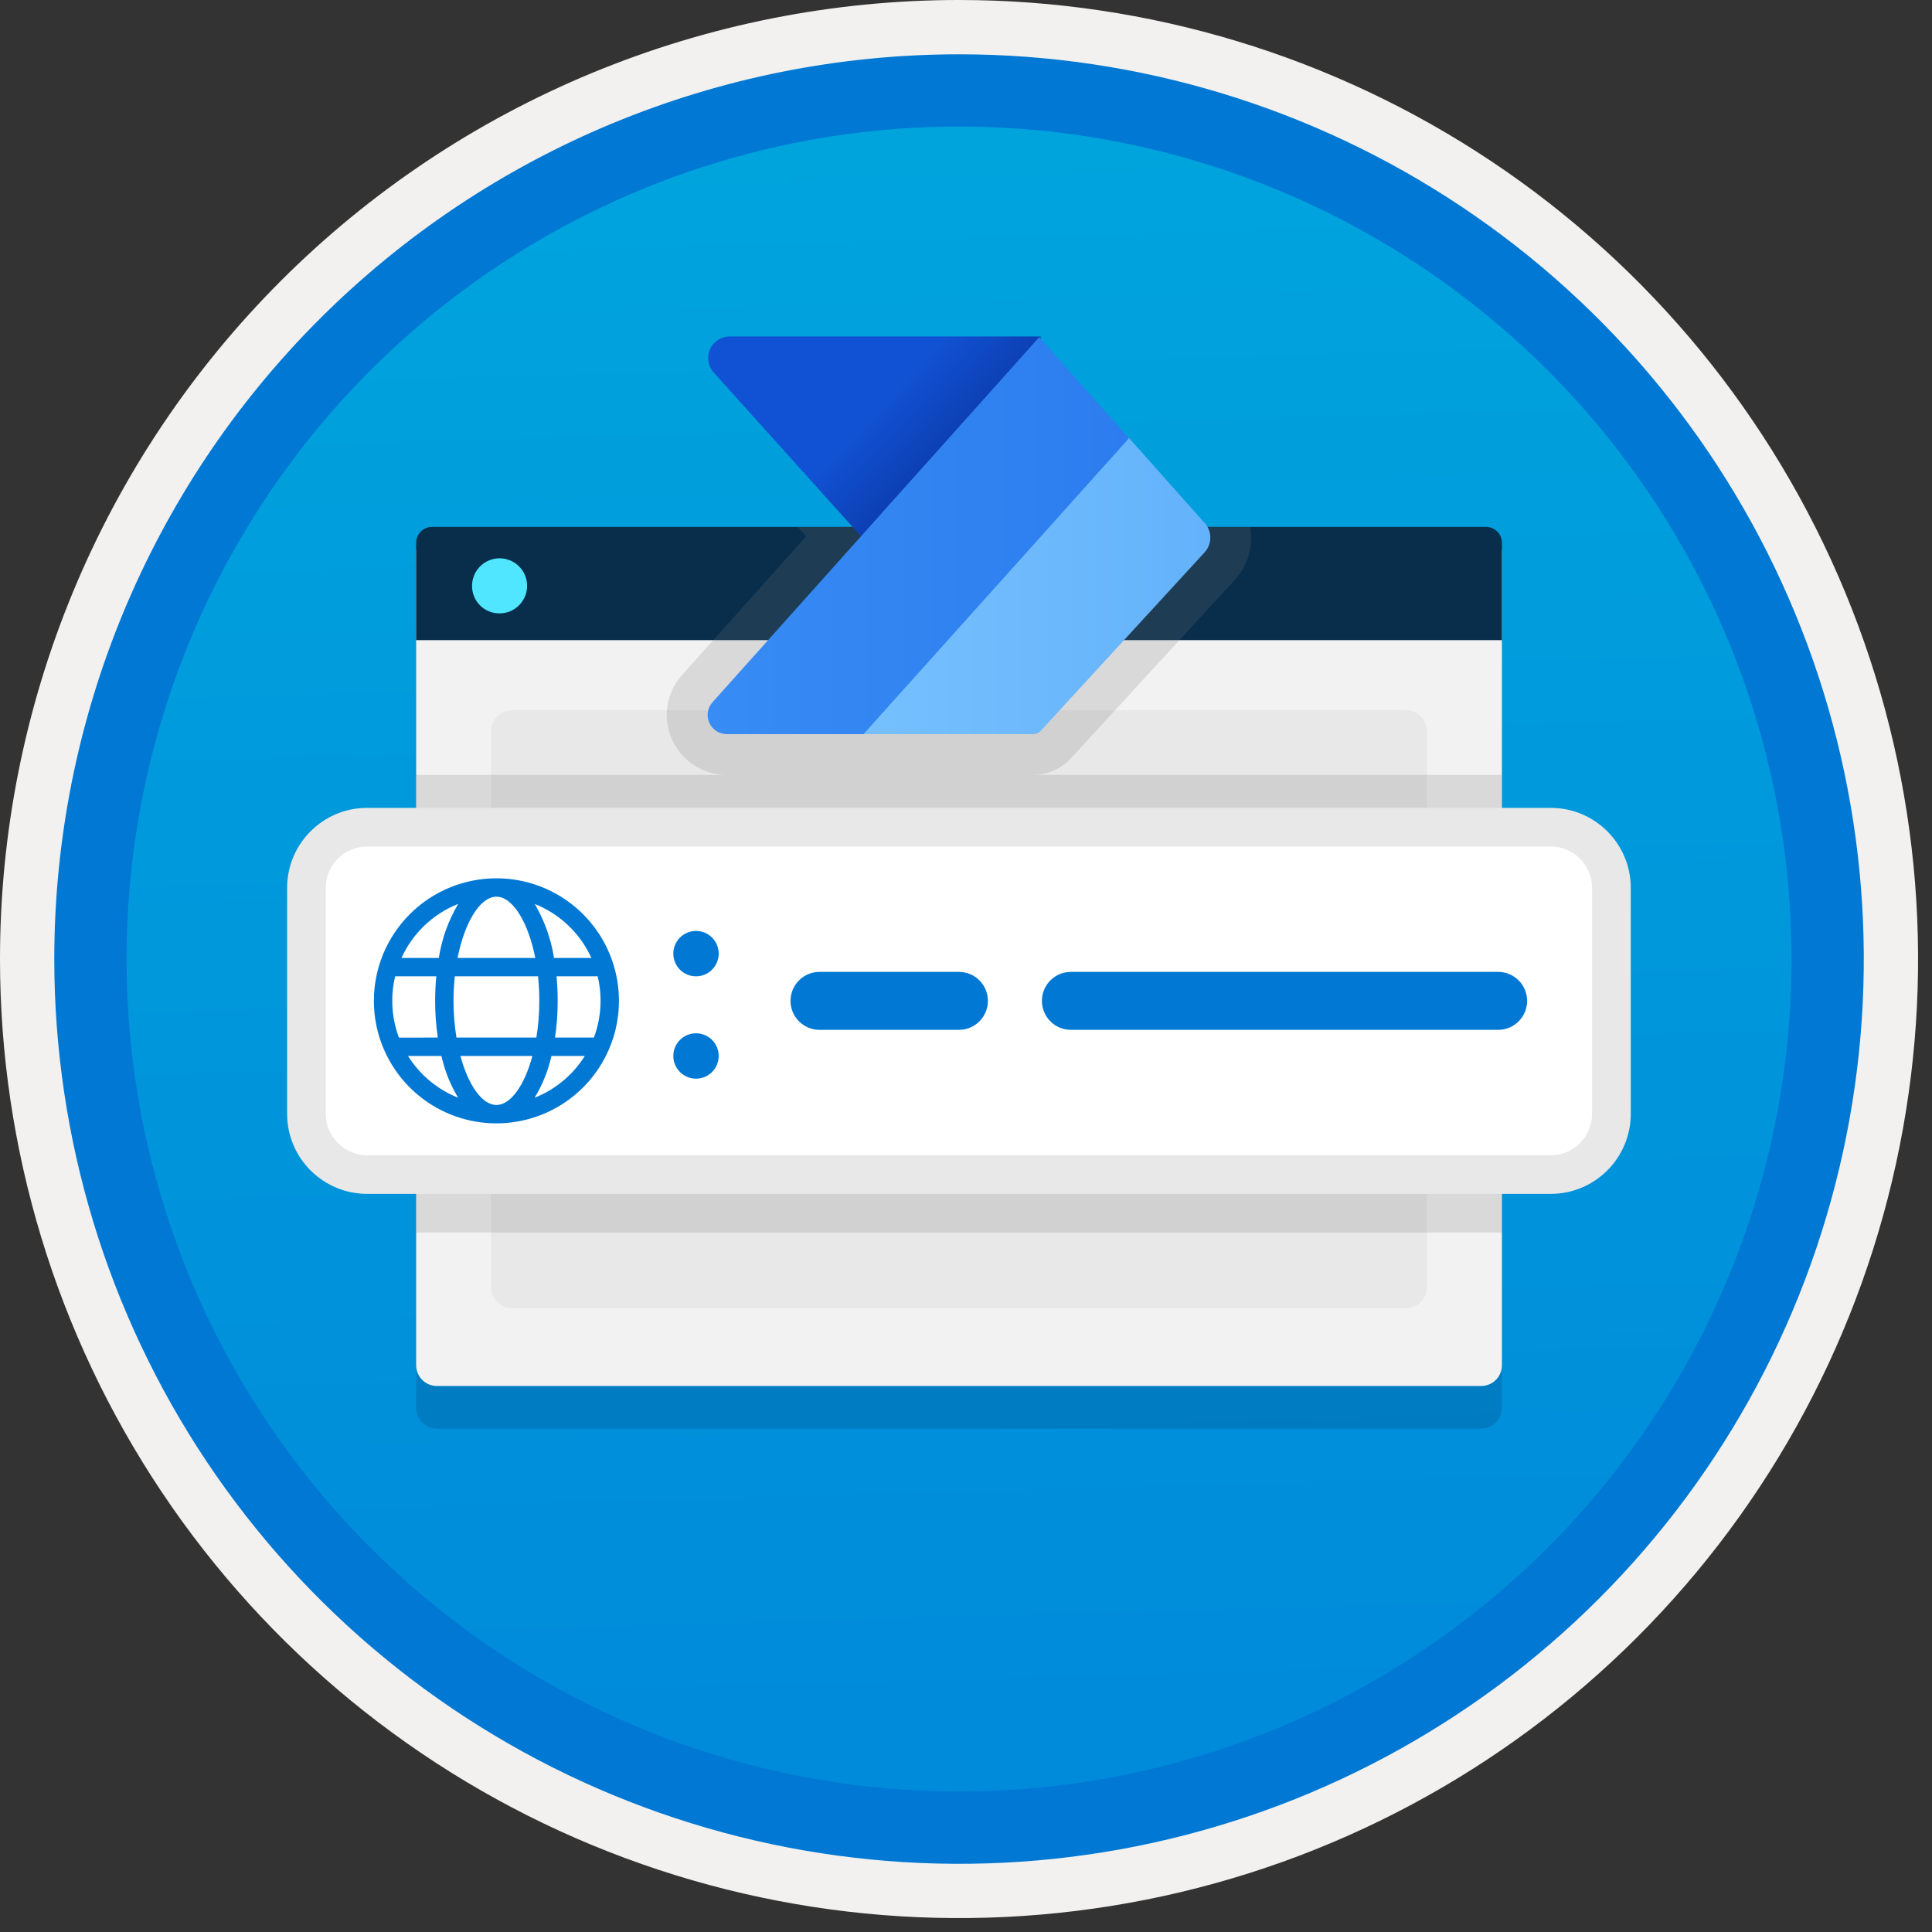 <svg width="100" height="100" viewBox="0 0 100 100" fill="none" xmlns="http://www.w3.org/2000/svg">
<rect x="0" y="0" width="100" height="100" fill="#333333" stroke="none"/>
<g clip-path="url(#clip0)">
<path d="M49.64 96.45C40.382 96.45 31.332 93.705 23.634 88.561C15.936 83.418 9.936 76.107 6.393 67.553C2.85 59 1.923 49.588 3.73 40.508C5.536 31.428 9.994 23.087 16.54 16.54C23.087 9.994 31.428 5.536 40.508 3.73C49.588 1.923 59 2.85 67.553 6.393C76.107 9.936 83.418 15.936 88.561 23.634C93.705 31.332 96.45 40.382 96.45 49.64C96.451 55.787 95.24 61.875 92.888 67.554C90.535 73.234 87.088 78.394 82.741 82.741C78.394 87.088 73.234 90.535 67.554 92.888C61.875 95.24 55.787 96.451 49.64 96.45V96.45Z" fill="url(#paint0_linear)"/>
<path fill-rule="evenodd" clip-rule="evenodd" d="M95.54 49.64C95.54 58.718 92.848 67.593 87.805 75.141C82.761 82.689 75.592 88.572 67.205 92.046C58.818 95.52 49.589 96.429 40.685 94.658C31.782 92.887 23.603 88.515 17.184 82.096C10.765 75.677 6.393 67.498 4.622 58.595C2.851 49.691 3.76 40.462 7.234 32.075C10.708 23.688 16.591 16.519 24.139 11.476C31.688 6.432 40.562 3.74 49.64 3.74C55.668 3.74 61.636 4.927 67.205 7.234C72.774 9.541 77.834 12.921 82.096 17.184C86.359 21.446 89.739 26.506 92.046 32.075C94.353 37.644 95.54 43.612 95.54 49.64V49.64ZM49.64 3.62732e-07C59.458 3.62732e-07 69.055 2.911 77.219 8.366C85.382 13.82 91.744 21.573 95.501 30.644C99.258 39.714 100.242 49.695 98.326 59.324C96.411 68.954 91.683 77.799 84.741 84.741C77.799 91.683 68.954 96.411 59.324 98.326C49.695 100.242 39.714 99.258 30.644 95.501C21.573 91.744 13.82 85.382 8.366 77.219C2.911 69.055 3.62732e-07 59.458 3.62732e-07 49.64C-0.001 43.121 1.283 36.666 3.777 30.643C6.271 24.62 9.928 19.147 14.537 14.537C19.147 9.928 24.62 6.271 30.643 3.777C36.666 1.283 43.121 -0.001 49.64 3.62732e-07V3.62732e-07Z" fill="#F2F1F0"/>
<path fill-rule="evenodd" clip-rule="evenodd" d="M92.73 49.641C92.73 58.163 90.202 66.494 85.468 73.58C80.733 80.666 74.003 86.189 66.129 89.451C58.256 92.712 49.592 93.565 41.233 91.903C32.874 90.24 25.197 86.136 19.17 80.11C13.144 74.084 9.04 66.406 7.378 58.047C5.715 49.688 6.568 41.024 9.83 33.151C13.091 25.277 18.614 18.547 25.7 13.813C32.786 9.078 41.117 6.551 49.64 6.551C55.298 6.55 60.902 7.665 66.13 9.83C71.358 11.995 76.108 15.169 80.11 19.171C84.111 23.172 87.285 27.922 89.45 33.15C91.616 38.378 92.73 43.982 92.73 49.641V49.641ZM49.64 2.811C58.902 2.811 67.956 5.557 75.657 10.703C83.358 15.849 89.36 23.162 92.905 31.72C96.449 40.277 97.377 49.693 95.57 58.777C93.763 67.861 89.303 76.205 82.753 82.754C76.204 89.304 67.86 93.764 58.776 95.571C49.691 97.378 40.276 96.45 31.718 92.906C23.161 89.361 15.848 83.359 10.702 75.658C5.556 67.957 2.81 58.903 2.81 49.641C2.811 37.221 7.745 25.31 16.527 16.528C25.309 7.746 37.22 2.812 49.64 2.811V2.811Z" fill="#0078D4"/>
<path opacity="0.2" d="M22.611 73.944H76.668C76.952 73.943 77.224 73.83 77.425 73.629C77.626 73.428 77.739 73.156 77.74 72.872V30.668H21.539V72.872C21.54 73.156 21.653 73.428 21.854 73.629C22.055 73.83 22.327 73.943 22.611 73.944V73.944Z" fill="#003067"/>
<path d="M22.611 71.739H76.668C76.952 71.738 77.224 71.625 77.425 71.424C77.626 71.223 77.739 70.951 77.74 70.667V28.463H21.539V70.667C21.54 70.951 21.653 71.223 21.854 71.424C22.055 71.625 22.327 71.738 22.611 71.739V71.739Z" fill="#F2F2F2"/>
<path d="M21.539 33.133H77.74V28.095C77.74 27.987 77.719 27.88 77.678 27.78C77.637 27.681 77.576 27.59 77.5 27.514C77.423 27.437 77.333 27.377 77.233 27.335C77.133 27.294 77.026 27.273 76.918 27.273H22.361C22.253 27.273 22.146 27.294 22.046 27.335C21.947 27.377 21.856 27.437 21.779 27.514C21.703 27.59 21.642 27.681 21.601 27.78C21.56 27.88 21.539 27.987 21.539 28.095L21.539 33.133Z" fill="#092E4C"/>
<path d="M25.863 31.748C26.144 31.747 26.419 31.663 26.653 31.505C26.887 31.348 27.069 31.125 27.176 30.864C27.283 30.604 27.31 30.317 27.255 30.041C27.199 29.765 27.062 29.511 26.862 29.313C26.662 29.114 26.408 28.979 26.132 28.925C25.855 28.871 25.569 28.9 25.309 29.009C25.049 29.117 24.827 29.3 24.671 29.535C24.515 29.77 24.433 30.046 24.433 30.328C24.432 30.515 24.468 30.701 24.539 30.875C24.611 31.049 24.716 31.206 24.849 31.338C24.982 31.471 25.14 31.575 25.314 31.645C25.488 31.716 25.675 31.75 25.863 31.748V31.748Z" fill="#50E6FF"/>
<path d="M72.758 36.76H26.51C25.901 36.76 25.407 37.254 25.407 37.863V66.613C25.407 67.222 25.901 67.716 26.51 67.716H72.758C73.367 67.716 73.861 67.222 73.861 66.613V37.863C73.861 37.254 73.367 36.76 72.758 36.76Z" fill="#E8E8E8"/>
<path opacity="0.2" d="M41.286 27.273L41.725 27.762L35.317 34.923C34.913 35.365 34.647 35.916 34.55 36.507C34.454 37.098 34.531 37.705 34.773 38.252C35.018 38.806 35.418 39.276 35.925 39.606C36.432 39.937 37.025 40.112 37.63 40.112H44.696L53.43 40.111C53.827 40.113 54.22 40.028 54.58 39.863C54.941 39.698 55.261 39.456 55.519 39.154L63.861 30.069C64.214 29.703 64.474 29.259 64.622 28.773C64.769 28.287 64.799 27.773 64.709 27.273L41.286 27.273Z" fill="#767676"/>
<path d="M53.862 24.108L45.614 28.926L36.935 19.272C36.792 19.112 36.699 18.914 36.666 18.702C36.633 18.491 36.662 18.274 36.749 18.078C36.836 17.882 36.978 17.716 37.157 17.598C37.336 17.481 37.545 17.418 37.76 17.416H53.862V24.108Z" fill="url(#paint1_linear)"/>
<path d="M62.353 27.07L58.398 22.627L44.433 37.998H53.431C53.524 38.001 53.616 37.982 53.701 37.943C53.785 37.904 53.86 37.846 53.918 37.773L62.335 28.607C62.532 28.4 62.643 28.127 62.646 27.842C62.65 27.557 62.545 27.281 62.353 27.07V27.07Z" fill="url(#paint2_linear)"/>
<path d="M53.788 17.453L36.879 36.348C36.751 36.492 36.667 36.669 36.638 36.859C36.609 37.049 36.636 37.243 36.716 37.418C36.795 37.593 36.924 37.741 37.086 37.844C37.248 37.947 37.437 38 37.629 37.998H44.696L58.436 22.683L53.788 17.453Z" fill="url(#paint3_linear)"/>
<path opacity="0.2" d="M77.74 40.111H21.539V63.794H77.74V40.111Z" fill="#767676"/>
<path d="M84.408 57.65V45.958C84.408 43.67 82.553 41.815 80.264 41.815L19.004 41.815C16.716 41.815 14.861 43.67 14.861 45.958V57.65C14.861 59.939 16.716 61.794 19.004 61.794H80.264C82.553 61.794 84.408 59.939 84.408 57.65Z" fill="#E8E8E8"/>
<path d="M80.264 43.815H19.005C17.821 43.815 16.861 44.774 16.861 45.958V57.65C16.861 58.834 17.821 59.794 19.005 59.794H80.264C81.448 59.794 82.407 58.834 82.407 57.65V45.958C82.407 44.774 81.448 43.815 80.264 43.815Z" fill="white"/>
<path d="M25.695 45.461C26.949 45.461 28.175 45.833 29.218 46.53C30.261 47.227 31.074 48.217 31.554 49.376C32.034 50.535 32.159 51.81 31.915 53.04C31.67 54.27 31.066 55.401 30.179 56.287C29.292 57.174 28.162 57.778 26.932 58.023C25.702 58.268 24.426 58.142 23.268 57.662C22.109 57.182 21.118 56.369 20.421 55.326C19.724 54.283 19.352 53.057 19.352 51.803C19.352 50.121 20.021 48.508 21.21 47.319C22.399 46.129 24.012 45.461 25.695 45.461V45.461ZM27.558 54.656H23.831C24.244 56.187 24.963 57.194 25.695 57.194C26.426 57.194 27.145 56.187 27.558 54.656ZM22.846 54.657L21.12 54.657C21.732 55.636 22.642 56.394 23.716 56.819C23.354 56.225 23.082 55.581 22.911 54.907L22.846 54.657ZM30.269 54.657L28.543 54.657C28.372 55.42 28.078 56.15 27.672 56.819C28.678 56.421 29.542 55.73 30.152 54.836L30.269 54.657ZM22.583 50.534H20.454L20.451 50.545C20.201 51.595 20.27 52.695 20.649 53.706L22.661 53.705C22.568 53.075 22.522 52.44 22.523 51.803C22.523 51.369 22.544 50.945 22.583 50.534ZM27.849 50.534H23.541C23.496 50.956 23.474 51.379 23.474 51.803C23.473 52.44 23.524 53.076 23.626 53.705H27.763C27.865 53.076 27.916 52.44 27.915 51.803C27.915 51.379 27.893 50.956 27.849 50.534V50.534ZM30.935 50.534L28.806 50.534C28.846 50.945 28.866 51.369 28.866 51.803C28.867 52.44 28.821 53.075 28.728 53.705L30.74 53.705C31.12 52.691 31.188 51.587 30.935 50.534H30.935ZM23.717 46.787L23.702 46.792C22.404 47.31 21.357 48.31 20.78 49.583L22.713 49.584C22.866 48.596 23.207 47.647 23.717 46.787V46.787ZM25.695 46.412L25.621 46.416C24.819 46.489 24.044 47.758 23.684 49.583H27.706C27.346 47.763 26.575 46.496 25.775 46.416L25.695 46.412ZM27.673 46.787L27.741 46.897C28.21 47.73 28.527 48.64 28.676 49.584L30.609 49.583C30.058 48.369 29.078 47.4 27.858 46.864L27.673 46.787Z" fill="#0078D4"/>
<path d="M36.026 50.535C36.674 50.535 37.2 50.009 37.2 49.36C37.2 48.711 36.674 48.185 36.026 48.185C35.377 48.185 34.851 48.711 34.851 49.36C34.851 50.009 35.377 50.535 36.026 50.535Z" fill="#0078D4"/>
<path d="M36.026 55.832C36.674 55.832 37.2 55.306 37.2 54.657C37.2 54.008 36.674 53.482 36.026 53.482C35.377 53.482 34.851 54.008 34.851 54.657C34.851 55.306 35.377 55.832 36.026 55.832Z" fill="#0078D4"/>
<path d="M49.634 53.305H42.417C42.019 53.305 41.638 53.147 41.357 52.865C41.075 52.584 40.917 52.203 40.917 51.805C40.917 51.407 41.075 51.025 41.357 50.744C41.638 50.463 42.019 50.305 42.417 50.305H49.634C50.032 50.305 50.413 50.463 50.695 50.744C50.976 51.025 51.134 51.407 51.134 51.805C51.134 52.203 50.976 52.584 50.695 52.865C50.413 53.147 50.032 53.305 49.634 53.305V53.305Z" fill="#0078D4"/>
<path d="M77.543 53.305H55.429C55.031 53.305 54.65 53.147 54.368 52.865C54.087 52.584 53.929 52.203 53.929 51.805C53.929 51.407 54.087 51.025 54.368 50.744C54.65 50.463 55.031 50.305 55.429 50.305H77.543C77.941 50.305 78.323 50.463 78.604 50.744C78.885 51.025 79.043 51.407 79.043 51.805C79.043 52.203 78.885 52.584 78.604 52.865C78.323 53.147 77.941 53.305 77.543 53.305V53.305Z" fill="#0078D4"/>
</g>
<defs>
<linearGradient id="paint0_linear" x1="47.87" y1="-15.153" x2="51.852" y2="130.615" gradientUnits="userSpaceOnUse">
<stop stop-color="#00ABDE"/>
<stop offset="1" stop-color="#007ED8"/>
</linearGradient>
<linearGradient id="paint1_linear" x1="37.733" y1="11.876" x2="56.499" y2="29.532" gradientUnits="userSpaceOnUse">
<stop offset="0.46" stop-color="#1152D4"/>
<stop offset="0.616" stop-color="#0D3FB3"/>
</linearGradient>
<linearGradient id="paint2_linear" x1="44.433" y1="30.312" x2="62.646" y2="30.312" gradientUnits="userSpaceOnUse">
<stop stop-color="#76C0FD"/>
<stop offset="1" stop-color="#63B2FB"/>
</linearGradient>
<linearGradient id="paint3_linear" x1="36.622" y1="27.725" x2="58.436" y2="27.725" gradientUnits="userSpaceOnUse">
<stop stop-color="#388CF4"/>
<stop offset="1" stop-color="#2C7CEF"/>
</linearGradient>
<clipPath id="clip0">
<rect width="99.28" height="99.28" fill="white"/>
</clipPath>
</defs>
</svg>
